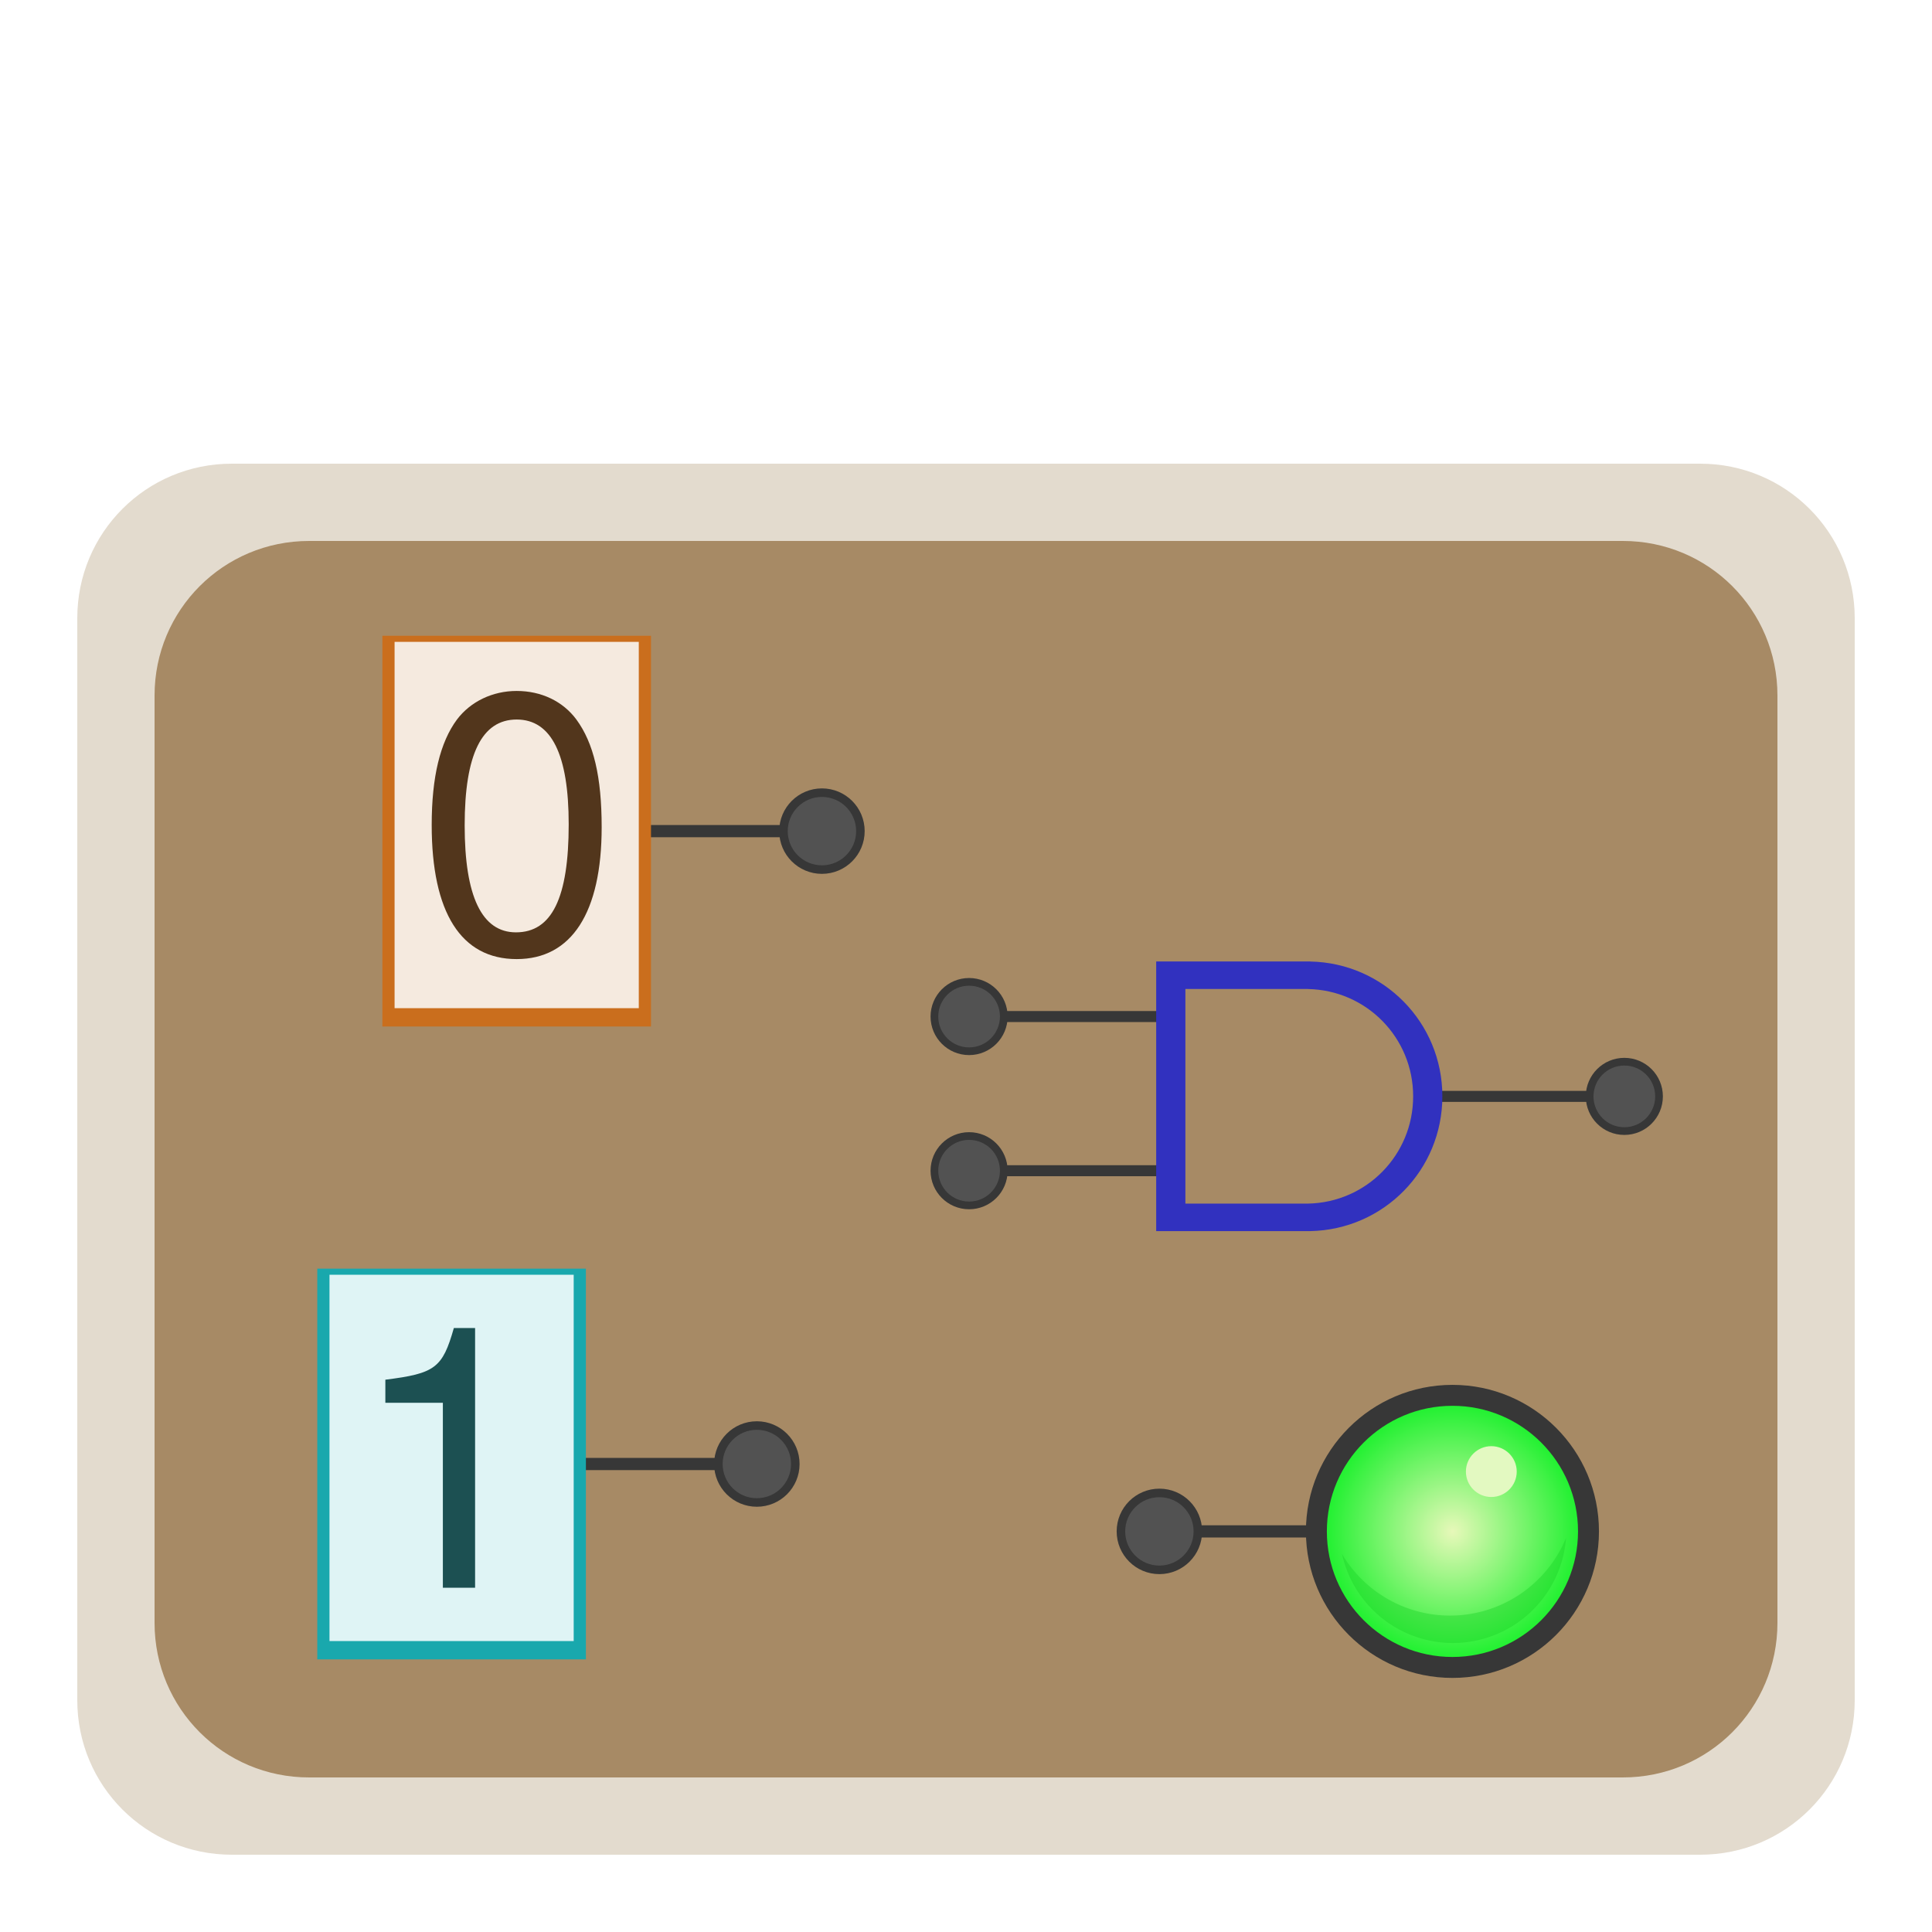 <?xml version="1.0" encoding="UTF-8" standalone="no"?>
<!-- Created with Inkscape (http://www.inkscape.org/) -->

<svg
   xmlns:osb="http://www.openswatchbook.org/uri/2009/osb"
   xmlns:dc="http://purl.org/dc/elements/1.1/"
   xmlns:cc="http://creativecommons.org/ns#"
   xmlns:rdf="http://www.w3.org/1999/02/22-rdf-syntax-ns#"
   xmlns:svg="http://www.w3.org/2000/svg"
   xmlns="http://www.w3.org/2000/svg"
   xmlns:xlink="http://www.w3.org/1999/xlink"
   xmlns:sodipodi="http://sodipodi.sourceforge.net/DTD/sodipodi-0.dtd"
   xmlns:inkscape="http://www.inkscape.org/namespaces/inkscape"
   width="100"
   height="100"
   id="svg2"
   sodipodi:version="0.32"
   inkscape:version="0.92.1 r15371"
   version="1.0"
   sodipodi:docname="digital_electricity.svg">
  <defs
     id="defs4">
    <linearGradient
       id="linearGradient2294"
       osb:paint="solid">
      <stop
         style="stop-color:#898989;stop-opacity:1;"
         offset="0"
         id="stop2292" />
    </linearGradient>
    <linearGradient
       id="linearGradient927"
       inkscape:collect="always">
      <stop
         id="stop923"
         offset="0"
         style="stop-color:#e8faba;stop-opacity:1" />
      <stop
         id="stop925"
         offset="1"
         style="stop-color:#22f231;stop-opacity:1" />
    </linearGradient>
    <radialGradient
       gradientTransform="matrix(0.98,0,0,0.98,5.907,-28.83)"
       gradientUnits="userSpaceOnUse"
       r="84"
       fy="57.323"
       fx="191.431"
       cy="57.323"
       cx="191.431"
       id="radialGradient929"
       xlink:href="#linearGradient927"
       inkscape:collect="always" />
  </defs>
  <sodipodi:namedview
     id="base"
     pagecolor="#ffffff"
     bordercolor="#666666"
     borderopacity="1.0"
     inkscape:pageopacity="0.0"
     inkscape:pageshadow="2"
     inkscape:zoom="6.2885033"
     inkscape:cx="1.1341837"
     inkscape:cy="55.071089"
     inkscape:document-units="px"
     inkscape:current-layer="layer1"
     width="100px"
     height="100px"
     inkscape:window-width="1884"
     inkscape:window-height="1051"
     inkscape:window-x="0"
     inkscape:window-y="0"
     showgrid="false"
     inkscape:window-maximized="1">
    <inkscape:grid
       type="xygrid"
       id="grid2323"
       empspacing="4" />
  </sodipodi:namedview>
  <g
     inkscape:label="Calque 1"
     inkscape:groupmode="layer"
     id="layer1">
    <rect
       style="opacity:1;fill:#a78a65;fill-opacity:1;stroke:none;stroke-width:2;stroke-linecap:butt;stroke-linejoin:round;stroke-miterlimit:4;stroke-dasharray:none;stroke-opacity:1"
       id="rect897"
       width="84"
       height="64"
       x="8"
       y="28"
       ry="0" />
    <g
       transform="matrix(0.079,0,0,0.079,59.897,77.106)"
       inkscape:label="Calque 1"
       id="layer1-6">
      <path
         inkscape:connector-curvature="0"
         id="path2906-5"
         d="m 118.523,23.323 v 8 H 25.431 v -8 z"
         style="color:#000000;font-style:normal;font-variant:normal;font-weight:normal;font-stretch:normal;font-size:medium;line-height:normal;font-family:sans-serif;font-variant-ligatures:normal;font-variant-position:normal;font-variant-caps:normal;font-variant-numeric:normal;font-variant-alternates:normal;font-feature-settings:normal;text-indent:0;text-align:start;text-decoration:none;text-decoration-line:none;text-decoration-style:solid;text-decoration-color:#000000;letter-spacing:normal;word-spacing:normal;text-transform:none;writing-mode:lr-tb;direction:ltr;text-orientation:mixed;dominant-baseline:auto;baseline-shift:baseline;text-anchor:start;white-space:normal;shape-padding:0;clip-rule:nonzero;display:inline;overflow:visible;visibility:visible;opacity:1;isolation:auto;mix-blend-mode:normal;color-interpolation:sRGB;color-interpolation-filters:linearRGB;solid-color:#000000;solid-opacity:1;vector-effect:none;fill:#373737;fill-opacity:1;fill-rule:nonzero;stroke:none;stroke-width:6.61px;stroke-linecap:butt;stroke-linejoin:miter;stroke-miterlimit:4;stroke-dasharray:none;stroke-dashoffset:0;stroke-opacity:1;color-rendering:auto;image-rendering:auto;shape-rendering:auto;text-rendering:auto;enable-background:accumulate" />
      <circle
         id="path3749-2"
         style="fill:#373737;fill-opacity:1;stroke:none;stroke-width:1.87;stroke-miterlimit:4;stroke-dasharray:none"
         cx="193.431"
         cy="27.323"
         r="96" />
      <circle
         r="82.286"
         cy="27.323"
         cx="193.431"
         id="path863"
         style="opacity:0.99;fill:url(#radialGradient929);fill-opacity:1;stroke:none;stroke-width:0.98;stroke-linecap:butt;stroke-linejoin:round;stroke-miterlimit:4;stroke-dasharray:none;stroke-opacity:1" />
      <circle
         r="16.65"
         cy="-11.86"
         cx="218.901"
         id="path879"
         style="opacity:0.99;fill:#e4f9c2;fill-opacity:1;stroke:none;stroke-width:0.694;stroke-linecap:butt;stroke-linejoin:round;stroke-miterlimit:4;stroke-dasharray:none;stroke-opacity:1" />
      <path
         inkscape:connector-curvature="0"
         id="path863-9"
         d="m 267.88,31.581 a 82.347,82.347 0 0 1 -76.081,50.919 82.347,82.347 0 0 1 -70.739,-40.375 74.484,74.484 0 0 0 72.616,58.331 74.484,74.484 0 0 0 74.204,-68.875 z"
         style="opacity:0.99;fill:#1cd329;fill-opacity:0.433;stroke:none;stroke-width:0.887;stroke-linecap:butt;stroke-linejoin:round;stroke-miterlimit:4;stroke-dasharray:none;stroke-opacity:1" />
      <circle
         r="28"
         cy="27.323"
         cx="1.431"
         id="path840"
         style="opacity:1;fill:#373737;fill-opacity:1;stroke:none;stroke-width:1;stroke-linecap:butt;stroke-linejoin:round;stroke-miterlimit:4;stroke-dasharray:none;stroke-opacity:1" />
      <circle
         r="22.4"
         cy="27.323"
         cx="1.431"
         id="path840-6"
         style="opacity:0.99;fill:#535353;fill-opacity:1;stroke:none;stroke-width:0.8;stroke-linecap:butt;stroke-linejoin:round;stroke-miterlimit:4;stroke-dasharray:none;stroke-opacity:1" />
    </g>
    <g
       transform="matrix(0.079,0,0,0.079,-2.97,31.572)"
       id="layer1-5"
       inkscape:label="Layer 1">
      <path
         inkscape:connector-curvature="0"
         id="path2906-5-3"
         d="m 416.381,555.555 v 8 h 93.092 v -8 z"
         style="color:#000000;font-style:normal;font-variant:normal;font-weight:normal;font-stretch:normal;font-size:medium;line-height:normal;font-family:sans-serif;font-variant-ligatures:normal;font-variant-position:normal;font-variant-caps:normal;font-variant-numeric:normal;font-variant-alternates:normal;font-feature-settings:normal;text-indent:0;text-align:start;text-decoration:none;text-decoration-line:none;text-decoration-style:solid;text-decoration-color:#000000;letter-spacing:normal;word-spacing:normal;text-transform:none;writing-mode:lr-tb;direction:ltr;text-orientation:mixed;dominant-baseline:auto;baseline-shift:baseline;text-anchor:start;white-space:normal;shape-padding:0;clip-rule:nonzero;display:inline;overflow:visible;visibility:visible;opacity:1;isolation:auto;mix-blend-mode:normal;color-interpolation:sRGB;color-interpolation-filters:linearRGB;solid-color:#000000;solid-opacity:1;vector-effect:none;fill:#373737;fill-opacity:1;fill-rule:nonzero;stroke:none;stroke-width:6.61px;stroke-linecap:butt;stroke-linejoin:miter;stroke-miterlimit:4;stroke-dasharray:none;stroke-dashoffset:0;stroke-opacity:1;color-rendering:auto;image-rendering:auto;shape-rendering:auto;text-rendering:auto;enable-background:accumulate" />
      <circle
         r="28"
         cy="559.555"
         cx="533.473"
         id="path840-5"
         style="opacity:1;fill:#373737;fill-opacity:1;stroke:none;stroke-width:1;stroke-linecap:butt;stroke-linejoin:round;stroke-miterlimit:4;stroke-dasharray:none;stroke-opacity:1" />
      <circle
         r="22.4"
         cy="559.555"
         cx="533.473"
         id="path840-6-6"
         style="opacity:0.99;fill:#535353;fill-opacity:1;stroke:none;stroke-width:0.8;stroke-linecap:butt;stroke-linejoin:round;stroke-miterlimit:4;stroke-dasharray:none;stroke-opacity:1" />
      <rect
         y="431.555"
         x="245.473"
         height="256"
         width="176"
         id="rect4800"
         style="opacity:1;fill:#19a8ad;fill-opacity:1;stroke:none;stroke-width:2.247;stroke-miterlimit:3.55;stroke-dasharray:none;stroke-opacity:1" />
      <path
         sodipodi:nodetypes="ccccc"
         inkscape:connector-curvature="0"
         id="rect4800-3"
         d="m 253.473,435.555 h 160 v 240 h -160 z"
         style="opacity:1;fill:#dff4f5;fill-opacity:1;stroke:none;stroke-width:2.157;stroke-miterlimit:3.55;stroke-dasharray:none;stroke-opacity:1" />
      <g
         id="text859-7"
         style="font-style:normal;font-variant:normal;font-weight:normal;font-stretch:normal;font-size:240px;line-height:1.25;font-family:'Nimbus Sans L';-inkscape-font-specification:'Nimbus Sans L';letter-spacing:0px;word-spacing:0px;fill:#1c5052;fill-opacity:1;stroke:none"
         aria-label="1">
        <path
           inkscape:connector-curvature="0"
           id="path1469"
           d="m 327.753,519.435 v 121.2 h 21.12 v -170.16 h -13.92 c -7.44,26.16 -12.24,29.76 -44.88,33.84 v 15.12 z" />
      </g>
    </g>
    <g
       transform="matrix(0.079,0,0,0.079,0.399,-1.186)"
       id="layer1-9"
       inkscape:label="Layer 1">
      <path
         inkscape:connector-curvature="0"
         id="path2906-5-1"
         d="m 416.381,555.555 v 8 h 93.092 v -8 z"
         style="color:#000000;font-style:normal;font-variant:normal;font-weight:normal;font-stretch:normal;font-size:medium;line-height:normal;font-family:sans-serif;font-variant-ligatures:normal;font-variant-position:normal;font-variant-caps:normal;font-variant-numeric:normal;font-variant-alternates:normal;font-feature-settings:normal;text-indent:0;text-align:start;text-decoration:none;text-decoration-line:none;text-decoration-style:solid;text-decoration-color:#000000;letter-spacing:normal;word-spacing:normal;text-transform:none;writing-mode:lr-tb;direction:ltr;text-orientation:mixed;dominant-baseline:auto;baseline-shift:baseline;text-anchor:start;white-space:normal;shape-padding:0;clip-rule:nonzero;display:inline;overflow:visible;visibility:visible;opacity:1;isolation:auto;mix-blend-mode:normal;color-interpolation:sRGB;color-interpolation-filters:linearRGB;solid-color:#000000;solid-opacity:1;vector-effect:none;fill:#373737;fill-opacity:1;fill-rule:nonzero;stroke:none;stroke-width:6.61px;stroke-linecap:butt;stroke-linejoin:miter;stroke-miterlimit:4;stroke-dasharray:none;stroke-dashoffset:0;stroke-opacity:1;color-rendering:auto;image-rendering:auto;shape-rendering:auto;text-rendering:auto;enable-background:accumulate" />
      <rect
         y="431.555"
         x="245.473"
         height="256"
         width="176"
         id="rect4800-2"
         style="opacity:1;fill:#ca6e1d;fill-opacity:1;stroke:none;stroke-width:2.247;stroke-miterlimit:3.55;stroke-dasharray:none;stroke-opacity:1" />
      <path
         sodipodi:nodetypes="ccccc"
         inkscape:connector-curvature="0"
         id="rect4800-3-7"
         d="m 253.473,435.555 h 160 v 240 h -160 z"
         style="opacity:1;fill:#f5eadf;fill-opacity:1;stroke:none;stroke-width:2.157;stroke-miterlimit:3.55;stroke-dasharray:none;stroke-opacity:1" />
      <g
         id="text859"
         style="font-style:normal;font-variant:normal;font-weight:normal;font-stretch:normal;font-size:240px;line-height:1.25;font-family:'Nimbus Sans L';-inkscape-font-specification:'Nimbus Sans L';letter-spacing:0px;word-spacing:0px;fill:#52361c;fill-opacity:1;stroke:none"
         aria-label="0">
        <path
           inkscape:connector-curvature="0"
           id="path1466"
           d="m 333.473,467.715 c -15.84,0 -30.24,6.96 -39.12,18.72 -11.04,14.88 -16.56,37.68 -16.56,69.12 0,57.36 19.2,87.84 55.68,87.84 36,0 55.68,-30.48 55.68,-86.4 0,-33.12 -5.28,-55.2 -16.56,-70.56 -8.88,-12 -23.04,-18.72 -39.12,-18.72 z m 0,18.72 c 22.8,0 34.08,23.04 34.08,68.64 0,48.24 -11.04,70.8 -34.56,70.8 -22.32,0 -33.6,-23.52 -33.6,-70.08 0,-46.56 11.28,-69.36 34.08,-69.36 z" />
      </g>
      <circle
         r="28"
         cy="559.555"
         cx="533.473"
         id="path840-0"
         style="opacity:1;fill:#373737;fill-opacity:1;stroke:none;stroke-width:1;stroke-linecap:butt;stroke-linejoin:round;stroke-miterlimit:4;stroke-dasharray:none;stroke-opacity:1" />
      <circle
         r="22.4"
         cy="559.555"
         cx="533.473"
         id="path840-6-9"
         style="opacity:0.99;fill:#535353;fill-opacity:1;stroke:none;stroke-width:0.8;stroke-linecap:butt;stroke-linejoin:round;stroke-miterlimit:4;stroke-dasharray:none;stroke-opacity:1" />
    </g>
    <g
       id="layer1-3"
       inkscape:label="Calque 1"
       transform="translate(-93.89,-21.656)">
      <g
         id="g1055"
         transform="rotate(-15,192.319,50.192)"
         style="fill:#fde8c2;fill-opacity:1" />
    </g>
    <path
       style="opacity:1;fill:#e3dbce;fill-opacity:1;stroke:none;stroke-width:2;stroke-linecap:butt;stroke-linejoin:round;stroke-miterlimit:4;stroke-dasharray:none;stroke-opacity:1"
       d="M 12 24 C 7.568 24 4 27.568 4 32 L 4 88 C 4 92.432 7.568 96 12 96 L 88 96 C 92.432 96 96 92.432 96 88 L 96 32 C 96 27.568 92.432 24 88 24 L 12 24 z M 16 28 L 84 28 C 88.432 28 92 31.568 92 36 L 92 84 C 92 88.432 88.432 92 84 92 L 16 92 C 11.568 92 8 88.432 8 84 L 8 36 C 8 31.568 11.568 28 16 28 z "
       id="rect2396" />
    <g
       transform="matrix(0.076,0,0,0.076,39.579,16.021)"
       id="layer1-67"
       inkscape:label="Layer 1">
      <path
         inkscape:connector-curvature="0"
         id="path2906-5-35-5"
         d="m 454.23,532.143 v 7.5 h 108.75 v -7.5 z"
         style="color:#000000;font-style:normal;font-variant:normal;font-weight:normal;font-stretch:normal;font-size:medium;line-height:normal;font-family:sans-serif;font-variant-ligatures:normal;font-variant-position:normal;font-variant-caps:normal;font-variant-numeric:normal;font-variant-alternates:normal;font-feature-settings:normal;text-indent:0;text-align:start;text-decoration:none;text-decoration-line:none;text-decoration-style:solid;text-decoration-color:#000000;letter-spacing:normal;word-spacing:normal;text-transform:none;writing-mode:lr-tb;direction:ltr;text-orientation:mixed;dominant-baseline:auto;baseline-shift:baseline;text-anchor:start;white-space:normal;shape-padding:0;clip-rule:nonzero;display:inline;overflow:visible;visibility:visible;opacity:1;isolation:auto;mix-blend-mode:normal;color-interpolation:sRGB;color-interpolation-filters:linearRGB;solid-color:#000000;solid-opacity:1;vector-effect:none;fill:#373737;fill-opacity:1;fill-rule:nonzero;stroke:none;stroke-width:6.917px;stroke-linecap:butt;stroke-linejoin:miter;stroke-miterlimit:4;stroke-dasharray:none;stroke-dashoffset:0;stroke-opacity:1;color-rendering:auto;image-rendering:auto;shape-rendering:auto;text-rendering:auto;enable-background:accumulate" />
      <g
         transform="translate(0,26.25)"
         id="g826-3">
        <path
           style="color:#000000;font-style:normal;font-variant:normal;font-weight:normal;font-stretch:normal;font-size:medium;line-height:normal;font-family:sans-serif;font-variant-ligatures:normal;font-variant-position:normal;font-variant-caps:normal;font-variant-numeric:normal;font-variant-alternates:normal;font-feature-settings:normal;text-indent:0;text-align:start;text-decoration:none;text-decoration-line:none;text-decoration-style:solid;text-decoration-color:#000000;letter-spacing:normal;word-spacing:normal;text-transform:none;writing-mode:lr-tb;direction:ltr;text-orientation:mixed;dominant-baseline:auto;baseline-shift:baseline;text-anchor:start;white-space:normal;shape-padding:0;clip-rule:nonzero;display:inline;overflow:visible;visibility:visible;opacity:1;isolation:auto;mix-blend-mode:normal;color-interpolation:sRGB;color-interpolation-filters:linearRGB;solid-color:#000000;solid-opacity:1;vector-effect:none;fill:#373737;fill-opacity:1;fill-rule:nonzero;stroke:none;stroke-width:7.035px;stroke-linecap:butt;stroke-linejoin:miter;stroke-miterlimit:4;stroke-dasharray:none;stroke-dashoffset:0;stroke-opacity:1;color-rendering:auto;image-rendering:auto;shape-rendering:auto;text-rendering:auto;enable-background:accumulate"
           d="m 274.23,451.518 v 7.5 h -112.5 v -7.5 z"
           id="path2906-5-5"
           inkscape:connector-curvature="0" />
        <circle
           style="opacity:1;fill:#373737;fill-opacity:1;stroke:none;stroke-width:0.937;stroke-linecap:butt;stroke-linejoin:round;stroke-miterlimit:4;stroke-dasharray:none;stroke-opacity:1"
           id="path840-629"
           cx="139.23"
           cy="455.268"
           r="26.25" />
        <circle
           style="opacity:0.99;fill:#535353;fill-opacity:1;stroke:none;stroke-width:0.75;stroke-linecap:butt;stroke-linejoin:round;stroke-miterlimit:4;stroke-dasharray:none;stroke-opacity:1"
           id="path840-6-1"
           cx="139.23"
           cy="455.268"
           r="21" />
      </g>
      <g
         transform="translate(0,30)"
         id="g831-2">
        <path
           style="color:#000000;font-style:normal;font-variant:normal;font-weight:normal;font-stretch:normal;font-size:medium;line-height:normal;font-family:sans-serif;font-variant-ligatures:normal;font-variant-position:normal;font-variant-caps:normal;font-variant-numeric:normal;font-variant-alternates:normal;font-feature-settings:normal;text-indent:0;text-align:start;text-decoration:none;text-decoration-line:none;text-decoration-style:solid;text-decoration-color:#000000;letter-spacing:normal;word-spacing:normal;text-transform:none;writing-mode:lr-tb;direction:ltr;text-orientation:mixed;dominant-baseline:auto;baseline-shift:baseline;text-anchor:start;white-space:normal;shape-padding:0;clip-rule:nonzero;display:inline;overflow:visible;visibility:visible;opacity:1;isolation:auto;mix-blend-mode:normal;color-interpolation:sRGB;color-interpolation-filters:linearRGB;solid-color:#000000;solid-opacity:1;vector-effect:none;fill:#373737;fill-opacity:1;fill-rule:nonzero;stroke:none;stroke-width:7.035px;stroke-linecap:butt;stroke-linejoin:miter;stroke-miterlimit:4;stroke-dasharray:none;stroke-dashoffset:0;stroke-opacity:1;color-rendering:auto;image-rendering:auto;shape-rendering:auto;text-rendering:auto;enable-background:accumulate"
           d="m 274.23,552.768 v 7.5 h -112.5 v -7.5 z"
           id="path2906-5-3-70"
           inkscape:connector-curvature="0" />
        <circle
           style="opacity:1;fill:#373737;fill-opacity:1;stroke:none;stroke-width:0.937;stroke-linecap:butt;stroke-linejoin:round;stroke-miterlimit:4;stroke-dasharray:none;stroke-opacity:1"
           id="path840-67-9"
           cx="139.23"
           cy="556.518"
           r="26.25" />
        <circle
           style="opacity:0.99;fill:#535353;fill-opacity:1;stroke:none;stroke-width:0.75;stroke-linecap:butt;stroke-linejoin:round;stroke-miterlimit:4;stroke-dasharray:none;stroke-opacity:1"
           id="path840-6-5-3"
           cx="139.23"
           cy="556.518"
           r="21" />
      </g>
      <path
         id="rect835"
         transform="matrix(0.937,0,0,0.937,109.23,444.018)"
         d="m 168,0 v 98 98 h 98 12 2 v -0.025 C 333.361,194.916 376,151.623 376,98 376,44.377 333.361,1.084 280,0.025 V 0 h -2 -12 z m 21.225,20 h 78 9.551 1.592 v 0.02 c 42.471,0.842 76.408,35.301 76.408,77.98 0,42.68 -33.937,77.138 -76.408,77.98 V 176 h -1.592 -9.551 -78 V 98 Z"
         style="opacity:1;fill:#3131bf;fill-opacity:1;stroke:none;stroke-width:1.074;stroke-linecap:butt;stroke-linejoin:round;stroke-miterlimit:4;stroke-dasharray:none;stroke-opacity:1"
         inkscape:connector-curvature="0" />
      <circle
         transform="scale(-1,1)"
         r="26.25"
         cy="535.893"
         cx="-585.48"
         id="path840-62-6"
         style="opacity:1;fill:#373737;fill-opacity:1;stroke:none;stroke-width:0.937;stroke-linecap:butt;stroke-linejoin:round;stroke-miterlimit:4;stroke-dasharray:none;stroke-opacity:1" />
      <circle
         transform="scale(-1,1)"
         r="21"
         cy="535.893"
         cx="-585.48"
         id="path840-6-9-0"
         style="opacity:0.99;fill:#535353;fill-opacity:1;stroke:none;stroke-width:0.75;stroke-linecap:butt;stroke-linejoin:round;stroke-miterlimit:4;stroke-dasharray:none;stroke-opacity:1" />
    </g>
  </g>
</svg>
